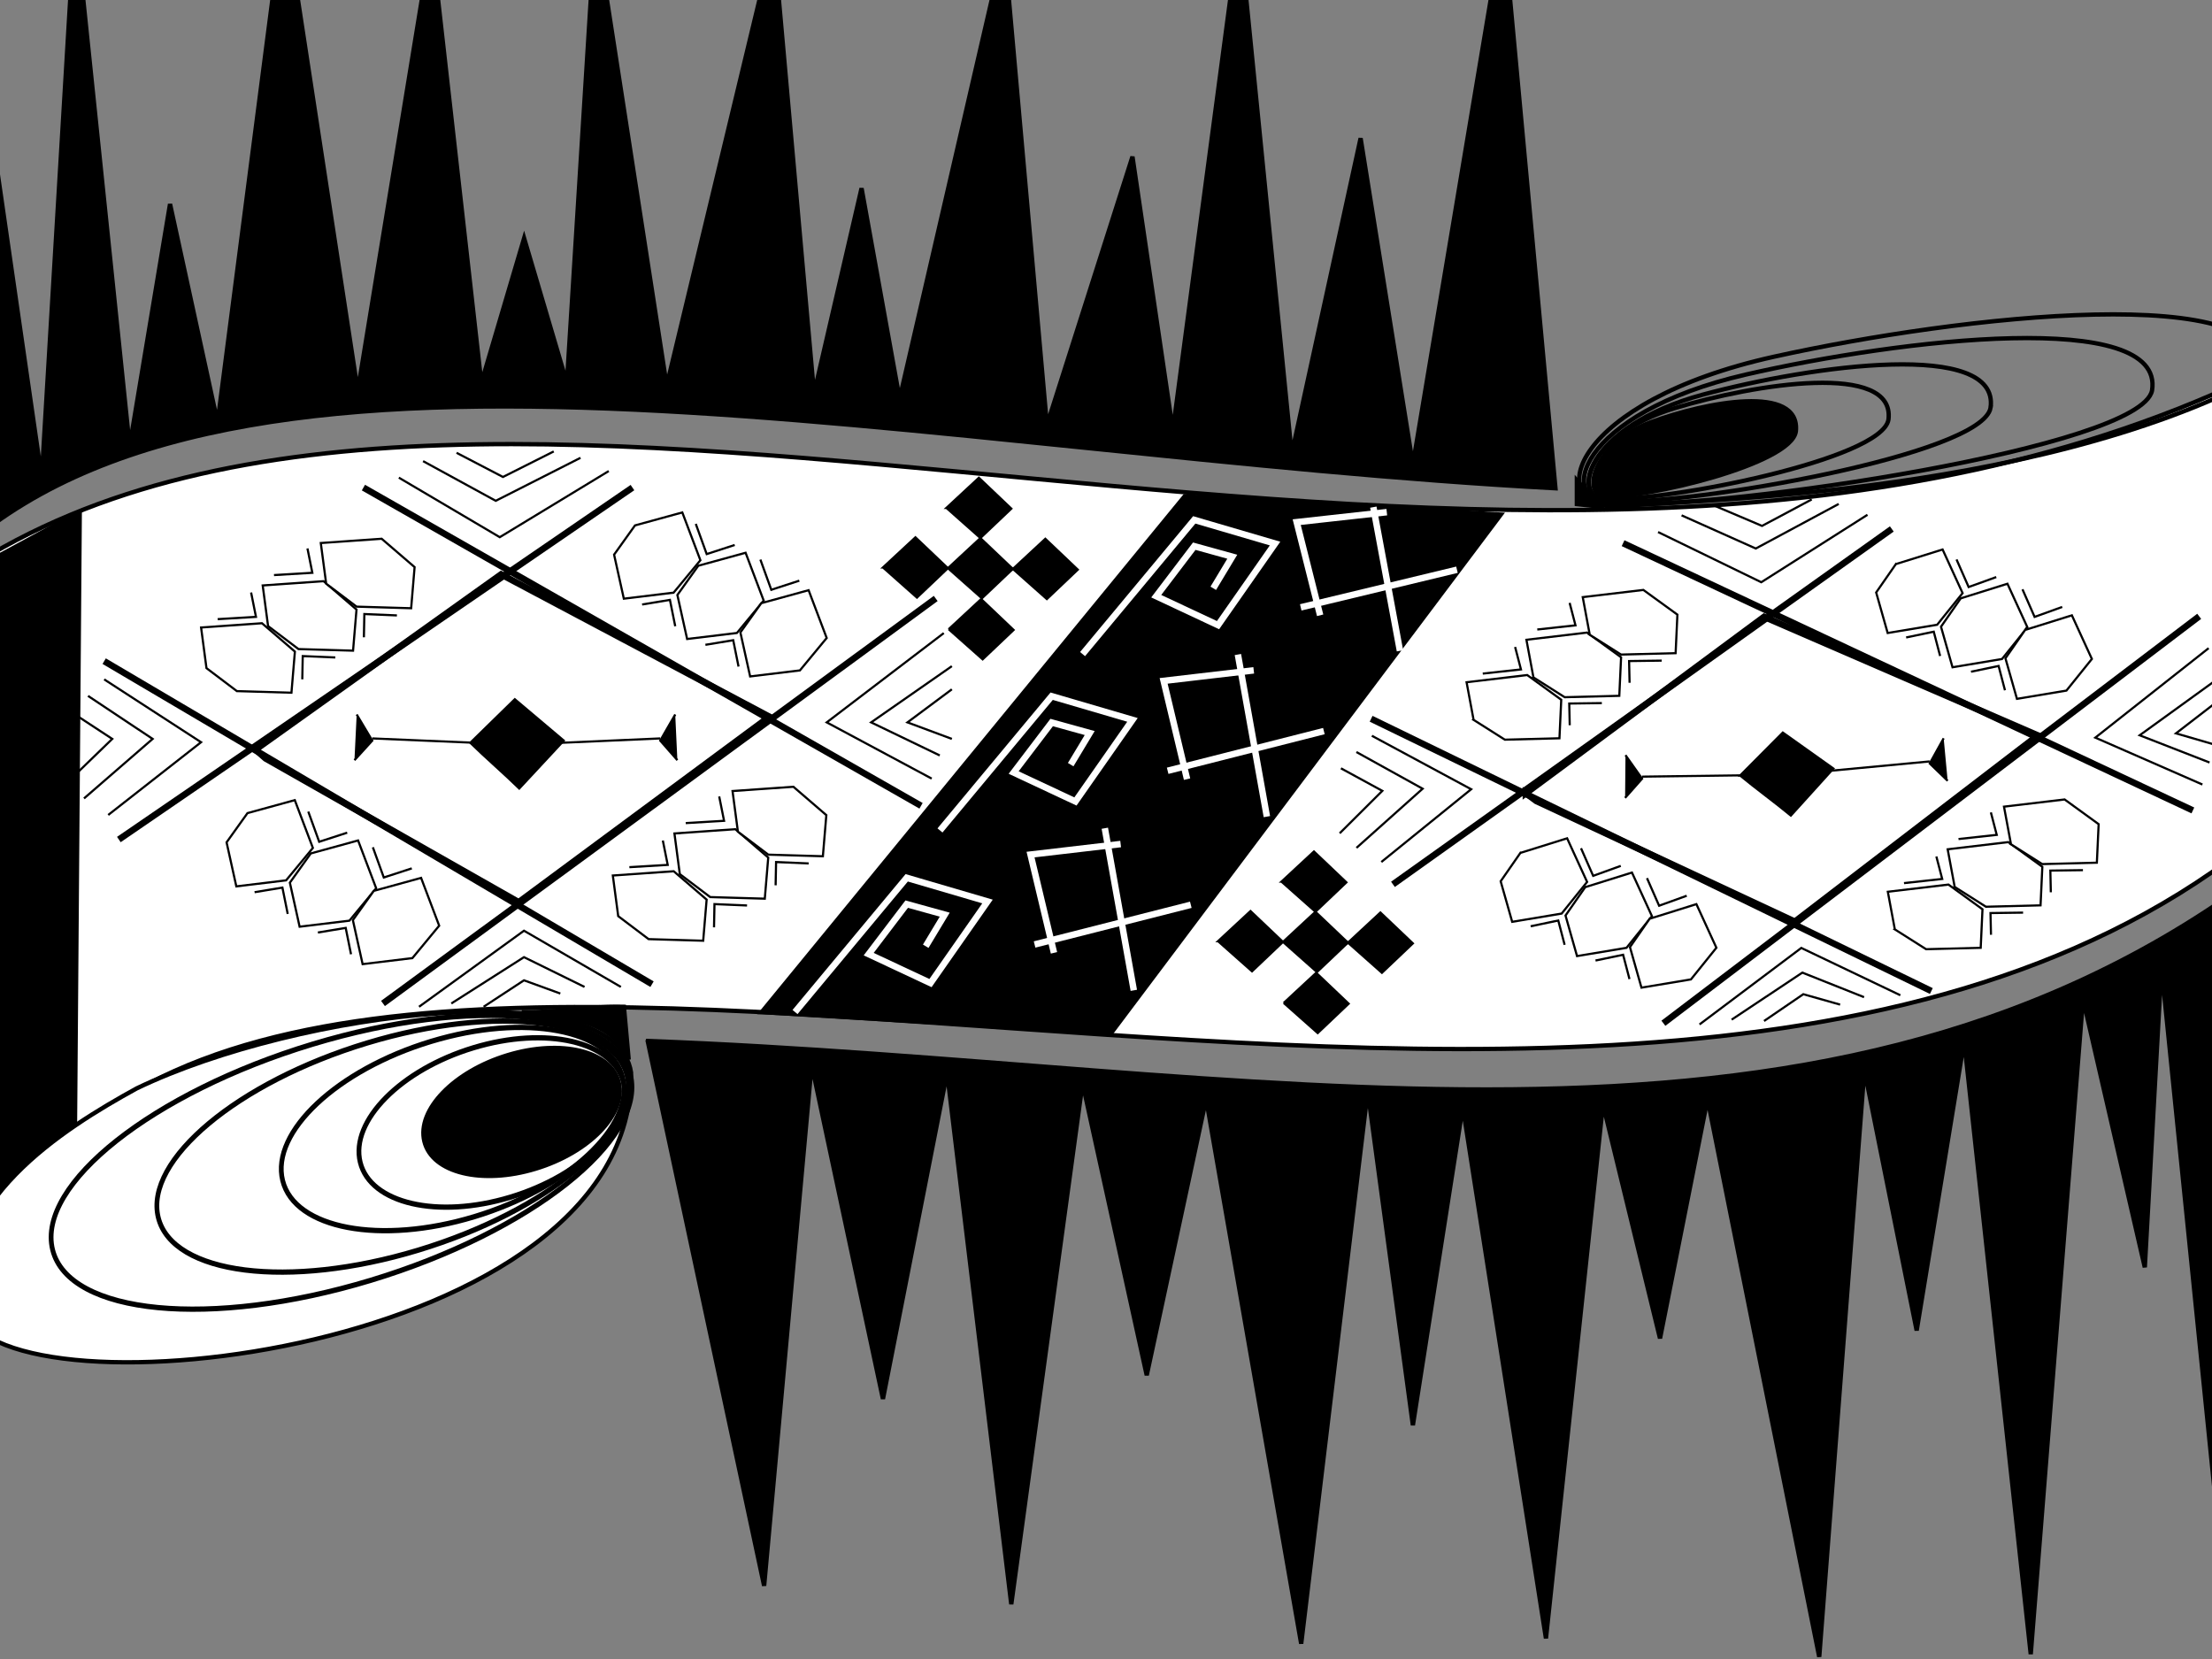 <?xml version="1.0"?><svg width="1024" height="768" xmlns="http://www.w3.org/2000/svg">
 <rect width="100%" height="100%" fill="#808080" stroke="none"/>
 <!-- Created with SVG-edit - http://svg-edit.googlecode.com/ -->
 <g>
  <title>Layer 1</title>
  <g id="svg_658">
   <g id="svg_625">
    <path id="svg_1" d="m1049,171.215c-1.712,60.106 -8.56,161.638 -10.272,221.744c-307.027,237.583 -968.448,-95.033 -1054.621,214.434l0,-343.581c243.681,-159.201 720.201,77.57 1064.893,-92.596z" stroke-width="2" stroke="#000000" fill="#ffffff"/>
    <path id="svg_77" d="m-14.793,265.03l51.705,-28.023l-2.2,283.881c-27.869,35.739 -38.137,39.8 -50.604,84.068l1.1,-339.926z" stroke-width="2" stroke="#000000" fill="#000000"/>
    <path id="svg_326" d="m1047.9,172.434l-12.101,7.31l-7.701,218.089l12.101,-6.092l7.701,-219.307z" stroke-width="2" stroke="#000000" fill="#000000"/>
    <g id="svg_517">
     <path id="svg_84" d="m211.359,209.618l21.478,11.186l23.509,-11.82" stroke="#000000" fill="none"/>
     <g id="svg_516">
      <g id="svg_76">
       <path id="svg_71" d="m118.297,347.014l113.677,-81.123l124.21,65.909l-116.068,85.86l-117.162,-66.547l-4.656,-4.099z" stroke-width="3" stroke="#000000" fill="#ffffff"/>
       <path id="svg_72" d="m48.229,306.066l253.61,149.537" stroke-width="3" stroke="#000000" fill="#ffffff"/>
       <path id="svg_73" d="m55.022,388.646l237.759,-162.929" stroke-width="3" stroke="#000000" fill="#ffffff"/>
       <path id="svg_74" d="m168.241,225.718l258.138,147.305" stroke-width="3" stroke="#000000" fill="#ffffff"/>
       <path id="svg_75" d="m177.298,464.531l255.874,-187.48" stroke-width="3" stroke="#000000" fill="#ffffff"/>
      </g>
      <path id="svg_79" d="m184.641,221.125l46.716,27.555l50.454,-30.617" stroke="#000000" fill="none"/>
      <path id="svg_80" d="m193.984,466.062l48.585,-35.21l44.848,26.024" stroke="#000000" fill="none"/>
      <path id="svg_81" d="m48.229,314.507l44.848,29.086l-42.979,33.679" stroke="#000000" fill="none"/>
      <path id="svg_82" d="m436.909,293.075l-54.191,41.333l48.585,26.025" stroke="#000000" fill="none"/>
      <path id="svg_83" d="m195.853,213.471l33.636,18.37l39.242,-19.901" stroke="#000000" fill="none"/>
      <path id="svg_85" d="m40.754,322.161l29.899,19.901l-31.767,27.555" stroke="#000000" fill="none"/>
      <path id="svg_86" d="m33.28,329.816l18.687,12.247l-20.555,19.901" stroke="#000000" fill="none"/>
      <path id="svg_87" d="m440.647,308.384l-37.373,26.025l31.767,15.309" stroke="#000000" fill="none"/>
      <path id="svg_88" d="m440.647,319.1l-20.555,15.309l20.555,7.654" stroke="#000000" fill="none"/>
      <path id="svg_89" d="m208.933,464.531l33.636,-21.432l28.03,13.778" stroke="#000000" fill="none"/>
      <path id="svg_90" d="m223.883,466.062l18.687,-12.247l16.818,6.123" stroke="#000000" fill="none"/>
      <g id="svg_98">
       <path id="svg_93" d="m217.697,343.855l20.62,-20.162l22.682,19.154l-20.62,22.179c-6.873,-6.721 -15.808,-14.45 -22.682,-21.171z" stroke="#000000" fill="#000000"/>
       <g id="svg_94">
        <path id="svg_91" d="m165.116,330.749l7.217,12.098l-8.248,9.073" stroke="#000000" fill="#000000"/>
        <path id="svg_92" d="m172.333,341.839l47.425,2.016" stroke="#000000" fill="#000000"/>
       </g>
       <g id="svg_95">
        <path id="svg_96" d="m312.585,330.749l-6.95,12.098l7.942,9.073" stroke="#000000" fill="#000000"/>
        <path id="svg_97" d="m305.636,341.839l-45.669,2.016" stroke="#000000" fill="#000000"/>
       </g>
      </g>
      <g id="svg_108">
       <path id="svg_78" d="m306.845,389.101l2.257,11.278l-17.749,1.06" stroke="#000000" fill="none"/>
       <g id="svg_104">
        <path id="svg_101" d="m286.187,424.11l14.068,10.638l25.272,0.741l1.594,-19.037l-15.243,-13.126l-28.18,1.975l2.489,18.809z" stroke="#000000" fill="#ffffff"/>
        <path id="svg_102" d="m314.707,404.647l14.068,10.638l25.272,0.741l1.594,-19.037l-15.243,-13.126l-28.18,1.975l2.489,18.809z" stroke="#000000" fill="#ffffff"/>
        <path id="svg_103" d="m341.599,385.005l14.068,10.638l25.272,0.741l1.594,-19.037l-15.243,-13.126l-28.18,1.975l2.489,18.809z" stroke="#000000" fill="#ffffff"/>
       </g>
       <path id="svg_105" d="m332.936,368.698l2.257,11.278l-17.749,1.06" stroke="#000000" fill="none"/>
       <path id="svg_106" d="m330.541,429.297l0.209,-10.762l15.078,0.637" stroke="#000000" fill="#ffffff"/>
       <path id="svg_107" d="m359.061,409.833l0.209,-10.762l15.078,0.637" stroke="#000000" fill="#ffffff"/>
      </g>
      <g id="svg_109">
       <path id="svg_110" d="m116.242,274.288l2.257,11.278l-17.749,1.06" stroke="#000000" fill="none"/>
       <g id="svg_111">
        <path id="svg_112" d="m95.583,309.296l14.068,10.638l25.272,0.741l1.594,-19.037l-15.243,-13.126l-28.18,1.975l2.489,18.809z" stroke="#000000" fill="#ffffff"/>
        <path id="svg_113" d="m124.103,289.833l14.068,10.638l25.272,0.741l1.594,-19.037l-15.243,-13.126l-28.18,1.975l2.489,18.809z" stroke="#000000" fill="#ffffff"/>
        <path id="svg_114" d="m150.995,270.192l14.068,10.638l25.272,0.741l1.594,-19.037l-15.243,-13.126l-28.18,1.975l2.489,18.809z" stroke="#000000" fill="#ffffff"/>
       </g>
       <path id="svg_115" d="m142.332,253.885l2.257,11.278l-17.749,1.06" stroke="#000000" fill="none"/>
       <path id="svg_116" d="m139.938,314.483l0.209,-10.762l15.078,0.637" stroke="#000000" fill="#ffffff"/>
       <path id="svg_117" d="m168.458,295.019l0.209,-10.762l15.078,0.637" stroke="#000000" fill="#ffffff"/>
      </g>
      <g id="svg_118">
       <path id="svg_119" d="m340.12,252.287l-12.967,4.215l-5.055,-13.979" stroke="#000000" fill="none"/>
       <g id="svg_120">
        <path id="svg_121" d="m293.96,243.231l-9.681,13.531l4.514,20.384l23.042,-2.79l12.397,-15.003l-8.373,-22.131l-21.898,6.009z" stroke="#000000" fill="#ffffff"/>
        <path id="svg_122" d="m323.261,261.899l-9.681,13.531l4.514,20.384l23.042,-2.79l12.397,-15.003l-8.373,-22.131l-21.898,6.009z" stroke="#000000" fill="#ffffff"/>
        <path id="svg_123" d="m352.427,279.226l-9.681,13.531l4.514,20.384l23.042,-2.79l12.397,-15.003l-8.373,-22.131l-21.898,6.009z" stroke="#000000" fill="#ffffff"/>
       </g>
       <path id="svg_124" d="m370.023,268.81l-12.967,4.215l-5.055,-13.979" stroke="#000000" fill="none"/>
       <path id="svg_125" d="m297.248,279.836l12.879,-2.131l2.46,12.203" stroke="#000000" fill="#ffffff"/>
       <path id="svg_126" d="m326.55,298.504l12.879,-2.131l2.46,12.203" stroke="#000000" fill="#ffffff"/>
      </g>
      <g id="svg_127">
       <path id="svg_128" d="m160.729,385.471l-12.967,4.215l-5.055,-13.979" stroke="#000000" fill="none"/>
       <g id="svg_129">
        <path id="svg_130" d="m114.569,376.415l-9.681,13.531l4.514,20.384l23.042,-2.791l12.397,-15.003l-8.373,-22.131l-21.898,6.009z" stroke="#000000" fill="#ffffff"/>
        <path id="svg_131" d="m143.87,395.083l-9.681,13.531l4.514,20.384l23.042,-2.79l12.397,-15.003l-8.373,-22.131l-21.898,6.009z" stroke="#000000" fill="#ffffff"/>
        <path id="svg_132" d="m173.036,412.41l-9.681,13.531l4.514,20.384l23.042,-2.79l12.397,-15.003l-8.373,-22.131l-21.898,6.009z" stroke="#000000" fill="#ffffff"/>
       </g>
       <path id="svg_133" d="m190.632,401.995l-12.967,4.215l-5.055,-13.979" stroke="#000000" fill="none"/>
       <path id="svg_134" d="m117.858,413.021l12.879,-2.131l2.46,12.203" stroke="#000000" fill="#ffffff"/>
       <path id="svg_135" d="m147.159,431.689l12.879,-2.131l2.46,12.203" stroke="#000000" fill="#ffffff"/>
      </g>
     </g>
    </g>
    <g id="svg_518">
     <path id="svg_519" d="m793.794,234.158l21.904,9.297l23.007,-12.266" stroke="#000000" fill="none"/>
     <g id="svg_520">
      <g id="svg_521">
       <path id="svg_522" d="m706.37,367.216l110.281,-81.668l126.721,54.898l-112.479,86.212l-119.708,-55.866l-4.816,-3.577z" stroke-width="3" stroke="#000000" fill="#ffffff"/>
       <path id="svg_523" d="m634.733,332.733l259.341,126.046" stroke-width="3" stroke="#000000" fill="#ffffff"/>
       <path id="svg_524" d="m644.843,409.389l230.929,-164.523" stroke-width="3" stroke="#000000" fill="#ffffff"/>
       <path id="svg_525" d="m751.373,251.453l263.774,123.725" stroke-width="3" stroke="#000000" fill="#ffffff"/>
       <path id="svg_526" d="m770.035,473.692l248.035,-188.377" stroke-width="3" stroke="#000000" fill="#ffffff"/>
      </g>
      <path id="svg_527" d="m767.57,246.302l47.772,23.228l49.164,-31.222" stroke="#000000" fill="none"/>
      <path id="svg_528" d="m786.763,474.238l47.112,-35.406l45.844,21.899" stroke="#000000" fill="none"/>
      <path id="svg_529" d="m635.073,340.606l45.968,24.754l-41.574,33.682" stroke="#000000" fill="none"/>
      <path id="svg_530" d="m1022.447,300.061l-52.465,41.414l49.577,21.701" stroke="#000000" fill="none"/>
      <path id="svg_531" d="m778.461,238.571l34.337,15.353l38.396,-20.635" stroke="#000000" fill="none"/>
      <path id="svg_532" d="m627.915,348.139l30.666,16.979l-30.622,27.378" stroke="#000000" fill="none"/>
      <path id="svg_533" d="m620.757,355.673l19.158,10.433l-19.731,19.647" stroke="#000000" fill="none"/>
      <path id="svg_534" d="m1026.797,314.141l-36.283,26.247l32.347,12.597" stroke="#000000" fill="none"/>
      <path id="svg_535" d="m1027.228,324.134l-19.916,15.364l20.84,6.051" stroke="#000000" fill="none"/>
      <path id="svg_536" d="m801.634,472.019l32.735,-21.766l28.553,11.367" stroke="#000000" fill="none"/>
      <path id="svg_537" d="m816.628,472.656l18.172,-12.41l17.045,4.821" stroke="#000000" fill="none"/>
      <g id="svg_538">
       <path id="svg_539" d="m805.529,359.013l19.784,-19.894l23.427,16.664l-19.703,21.775c-7.136,-5.904 -16.372,-12.64 -23.508,-18.544z" stroke="#000000" fill="#000000"/>
       <g id="svg_540">
        <path id="svg_541" d="m752.481,349.571l7.696,10.901l-7.873,8.898" stroke="#000000" fill="#000000"/>
        <path id="svg_542" d="m760.136,359.531l47.452,-0.628" stroke="#000000" fill="#000000"/>
       </g>
       <g id="svg_543">
        <path id="svg_544" d="m899.782,341.772l-6.455,11.65l8.299,8.042" stroke="#000000" fill="#000000"/>
        <path id="svg_545" d="m893.286,352.481l-45.535,4.296" stroke="#000000" fill="#000000"/>
       </g>
      </g>
      <g id="svg_546">
       <path id="svg_547" d="m896.397,396.495l2.708,10.398l-17.686,1.927" stroke="#000000" fill="none"/>
       <g id="svg_548">
        <path id="svg_549" d="m877.172,430.237l14.48,9.177l25.273,-0.646l0.826,-17.838l-15.754,-11.435l-28.068,3.332l3.244,17.41z" stroke="#000000" fill="#ffffff"/>
        <path id="svg_550" d="m904.876,410.577l14.48,9.177l25.273,-0.646l0.825,-17.838l-15.754,-11.435l-28.068,3.332l3.244,17.41z" stroke="#000000" fill="#ffffff"/>
        <path id="svg_551" d="m930.946,390.837l14.48,9.177l25.273,-0.646l0.826,-17.838l-15.754,-11.435l-28.068,3.332l3.244,17.41z" stroke="#000000" fill="#ffffff"/>
       </g>
       <path id="svg_552" d="m921.637,376.087l2.708,10.398l-17.686,1.927" stroke="#000000" fill="none"/>
       <path id="svg_553" d="m921.685,432.728l-0.224,-10.048l15.086,-0.203" stroke="#000000" fill="#ffffff"/>
       <path id="svg_554" d="m949.388,413.068l-0.224,-10.048l15.086,-0.203" stroke="#000000" fill="#ffffff"/>
      </g>
      <g id="svg_555">
       <path id="svg_556" d="m701.389,299.5l2.708,10.398l-17.686,1.927" stroke="#000000" fill="none"/>
       <g id="svg_557">
        <path id="svg_558" d="m682.164,333.242l14.48,9.177l25.273,-0.646l0.825,-17.838l-15.754,-11.435l-28.068,3.332l3.244,17.41z" stroke="#000000" fill="#ffffff"/>
        <path id="svg_559" d="m709.867,313.582l14.48,9.177l25.273,-0.646l0.825,-17.838l-15.754,-11.435l-28.068,3.332l3.244,17.41z" stroke="#000000" fill="#ffffff"/>
        <path id="svg_560" d="m735.938,293.842l14.48,9.177l25.273,-0.646l0.825,-17.838l-15.754,-11.435l-28.068,3.332l3.244,17.41z" stroke="#000000" fill="#ffffff"/>
       </g>
       <path id="svg_561" d="m726.629,279.092l2.708,10.398l-17.686,1.927" stroke="#000000" fill="none"/>
       <path id="svg_562" d="m726.676,335.733l-0.224,-10.048l15.086,-0.203" stroke="#000000" fill="#ffffff"/>
       <path id="svg_563" d="m754.38,316.073l-0.224,-10.048l15.086,-0.203" stroke="#000000" fill="#ffffff"/>
      </g>
      <g id="svg_564">
       <path id="svg_565" d="m924.126,267.141l-12.782,4.616l-5.612,-12.769" stroke="#000000" fill="none"/>
       <g id="svg_566">
        <path id="svg_567" d="m877.654,261.136l-9.125,13.131l5.33,18.772l22.903,-3.821l11.779,-14.647l-9.255,-20.197l-21.631,6.763z" stroke="#000000" fill="#ffffff"/>
        <path id="svg_568" d="m907.673,276.997l-9.125,13.131l5.33,18.771l22.903,-3.821l11.779,-14.647l-9.255,-20.197l-21.631,6.763z" stroke="#000000" fill="#ffffff"/>
        <path id="svg_569" d="m937.504,291.614l-9.126,13.131l5.33,18.772l22.903,-3.821l11.779,-14.647l-9.255,-20.197l-21.631,6.763z" stroke="#000000" fill="#ffffff"/>
       </g>
       <path id="svg_570" d="m954.66,280.969l-12.782,4.616l-5.612,-12.769" stroke="#000000" fill="none"/>
       <path id="svg_571" d="m882.412,295.101l12.778,-2.669l2.949,11.251" stroke="#000000" fill="#ffffff"/>
       <path id="svg_572" d="m912.432,310.961l12.778,-2.669l2.949,11.251" stroke="#000000" fill="#ffffff"/>
      </g>
      <g id="svg_573">
       <path id="svg_574" d="m750.302,400.837l-12.782,4.616l-5.612,-12.769" stroke="#000000" fill="none"/>
       <g id="svg_575">
        <path id="svg_576" d="m703.83,394.833l-9.125,13.131l5.33,18.771l22.903,-3.821l11.779,-14.647l-9.255,-20.197l-21.631,6.763z" stroke="#000000" fill="#ffffff"/>
        <path id="svg_577" d="m733.849,410.693l-9.125,13.131l5.33,18.772l22.903,-3.821l11.779,-14.647l-9.255,-20.197l-21.631,6.763z" stroke="#000000" fill="#ffffff"/>
        <path id="svg_578" d="m763.68,425.31l-9.125,13.131l5.33,18.772l22.903,-3.821l11.779,-14.647l-9.255,-20.197l-21.631,6.763z" stroke="#000000" fill="#ffffff"/>
       </g>
       <path id="svg_579" d="m780.836,414.666l-12.782,4.616l-5.612,-12.769" stroke="#000000" fill="none"/>
       <path id="svg_580" d="m708.588,428.797l12.778,-2.668l2.949,11.251" stroke="#000000" fill="#ffffff"/>
       <path id="svg_581" d="m738.608,444.658l12.778,-2.669l2.949,11.251" stroke="#000000" fill="#ffffff"/>
      </g>
     </g>
    </g>
    <path id="svg_582" d="m352.639,468.499l195.817,-238.801l146.313,8.529l-180.416,240.02l-161.714,-9.747z" stroke-width="2" stroke="#000000" fill="#000000"/>
    <g id="svg_586">
     <path id="svg_583" d="m487.92,441.101l-10.848,-45.491l41.708,-4.875" stroke-width="3" stroke="#ffffff" fill="none"/>
     <path id="svg_584" d="m478.939,437.228l72.322,-18.377" stroke-width="3" stroke="#ffffff" fill="none"/>
     <path id="svg_585" d="m511.451,383.414l13.423,75.04" stroke-width="3" stroke="#ffffff" fill="none"/>
    </g>
    <path id="svg_613" d="m368.04,468.499l51.705,-62.137l37.403,10.965l-26.402,37.77l-28.603,-13.402l17.602,-23.149l17.602,4.874l-8.801,14.62" stroke-width="3" stroke="#ffffff" fill="none"/>
    <path id="svg_614" d="m435.146,384.431l51.705,-62.137l37.403,10.965l-26.402,37.77l-28.603,-13.402l17.602,-23.149l17.602,4.874l-8.801,14.62" stroke-width="3" stroke="#ffffff" fill="none"/>
    <path id="svg_615" d="m501.152,302.8l51.705,-62.137l37.403,10.965l-26.402,37.77l-28.603,-13.402l17.602,-23.149l17.602,4.874l-8.801,14.62" stroke-width="3" stroke="#ffffff" fill="none"/>
    <g id="svg_616">
     <path id="svg_617" d="m549.526,360.688l-10.848,-45.491l41.708,-4.875" stroke-width="3" stroke="#ffffff" fill="#000000"/>
     <path id="svg_618" d="m540.544,356.816l72.322,-18.377" stroke-width="3" stroke="#ffffff" fill="#000000"/>
     <path id="svg_619" d="m573.056,303.001l13.423,75.04" stroke-width="3" stroke="#ffffff" fill="#000000"/>
    </g>
    <g id="svg_624">
     <path id="svg_621" d="m611.132,284.835l-10.848,-43.122l41.708,-4.621" stroke-width="3" stroke="#ffffff" fill="none"/>
     <path id="svg_622" d="m602.151,281.165l72.322,-17.42" stroke-width="3" stroke="#ffffff" fill="none"/>
     <path id="svg_623" d="m635.76,234.771l12.323,66.511" stroke-width="3" stroke="#ffffff" fill="none"/>
    </g>
   </g>
   <path id="svg_626" d="m-15.893,607.393c17.968,51.172 309.86,19.494 308.027,-110.872c-6.967,-46.704 -153.647,-28.835 -228.82,7.31c-34.103,18.682 -89.108,53.202 -79.207,103.562z" stroke-width="2" stroke="#000000" fill="#ffffff"/>
   <path id="svg_627" d="m1047.9,173.652c7.338,-44.268 -140.446,-27.617 -226.62,-8.529c-93.508,20.712 -107.809,69.447 -72.606,69.447c22.368,-3.249 189.95,-2.842 299.226,-60.919z" stroke-width="2" stroke="#000000" fill="none"/>
   <path id="svg_630" d="m291.034,490.429l-2.2,-24.367c-17.602,-0.406 -29.703,2.843 -47.304,2.437c21.635,2.437 42.17,3.655 49.504,21.931z" stroke-width="2" stroke="#000000" fill="#000000"/>
   <path id="svg_632" d="m729.972,222.387l0,10.965l11.001,1.218l-11.001,-12.184z" stroke-width="2" stroke="#000000" fill="#000000"/>
   <ellipse transform="matrix(1.061, -0.321, 0.29, 1.175, -106.726, 99.294)" ry="46.511" rx="126.069" id="svg_634" cy="410.921" cx="137.29" stroke-width="2" stroke="#000000" fill="none"/>
   <ellipse id="svg_635" transform="matrix(1.061, -0.321, 0.29, 1.175, -104.161, 105.942)" ry="40.81" rx="102.256" cy="404.956" cx="158.799" stroke-width="2" stroke="#000000" fill="none"/>
   <ellipse id="svg_636" transform="matrix(1.061, -0.321, 0.29, 1.175, -101.247, 113.768)" ry="34.529" rx="74.193" cy="398.291" cx="184.074" stroke-width="2" stroke="#000000" fill="none"/>
   <ellipse id="svg_637" transform="matrix(1.061, -0.321, 0.29, 1.175, -99.881, 118.956)" ry="29.436" rx="57.443" cy="395.791" cx="200.574" stroke-width="2" stroke="#000000" fill="none"/>
   <ellipse id="svg_638" transform="matrix(1.061, -0.321, 0.29, 1.175, -98.236, 122.797)" ry="22.195" rx="42.317" cy="391.791" cx="213.073" stroke-width="2" stroke="#000000" fill="#000000"/>
   <path id="svg_640" d="m996.24,180.77c6.09,-38.21 -116.572,-23.837 -188.097,-7.362c-77.613,17.878 -89.483,59.944 -60.264,59.944c52.669,2.069 243.194,-26.072 248.361,-52.583z" stroke-width="2" stroke="#000000" fill="none"/>
   <path id="svg_641" d="m921.497,188.727c4.309,-31.556 -82.465,-19.686 -133.063,-6.08c-54.905,14.765 -63.302,49.506 -42.632,49.506c37.259,1.709 172.04,-21.532 175.696,-43.426z" stroke-width="2" stroke="#000000" fill="none"/>
   <path id="svg_642" d="m874.232,194.182c3.214,-26.717 -61.514,-16.667 -99.258,-5.147c-40.956,12.5 -47.22,41.913 -31.801,41.913c27.793,1.447 128.333,-18.23 131.059,-36.766z" stroke-width="2" stroke="#000000" fill="none"/>
   <path id="svg_643" d="m831.365,199.637c2.17,-21.878 -41.537,-13.648 -67.024,-4.215c-27.655,10.236 -31.885,34.322 -21.474,34.322c18.767,1.185 86.656,-14.928 88.497,-30.107z" stroke-width="2" stroke="#000000" fill="#000000"/>
   <g id="svg_644">
    <path id="svg_645" d="m593.927,436.041l15.035,-13.955l15.035,14.295l-14.335,13.614l-15.734,-13.955z" stroke="#000000" fill="#000000"/>
    <path id="svg_646" d="m594.276,464.291l15.035,-13.955l15.035,14.295l-14.335,13.614l-15.734,-13.955z" stroke="#000000" fill="#000000"/>
    <path id="svg_647" d="m623.996,436.382l15.034,-13.955l15.035,14.295l-14.335,13.614l-15.734,-13.955z" stroke="#000000" fill="#000000"/>
    <path id="svg_648" d="m563.858,435.701l15.035,-13.954l15.035,14.295l-14.335,13.614l-15.734,-13.955z" stroke="#000000" fill="#000000"/>
    <path id="svg_649" d="m593.228,408.132l15.035,-13.954l15.035,14.295l-14.335,13.614l-15.734,-13.955z" stroke="#000000" fill="#000000"/>
   </g>
   <path id="svg_650" d="m299.834,481.901l53.905,252.203l22.002,-241.238l33.003,154.733l29.703,-151.078l29.703,246.111l33.003,-241.238l29.703,135.239l27.502,-127.929l44.004,252.203l30.803,-255.858l20.902,154.733l23.102,-147.423l38.503,246.111l26.402,-247.33l26.402,108.435l22.002,-110.872l51.705,258.295l20.902,-271.697l24.202,120.619l22.002,-134.021l30.803,283.881l24.202,-303.375l28.603,124.274l7.701,-138.895l30.803,303.375l8.801,-342.363c-202.051,146.611 -458.007,83.662 -740.365,73.102z" stroke-width="2" stroke="#000000" fill="#000000"/>
   <path id="svg_651" d="m-15.893,252.846l-1.1,-282.663l36.303,250.985l15.401,-258.295l25.302,243.675l18.702,-112.09l22.002,101.125l30.803,-237.583l34.103,222.962l34.103,-208.342l23.102,204.687l19.802,-67.011l19.802,67.011l13.201,-211.997l33.003,213.215l49.504,-205.905l18.702,209.56l22.002,-95.033l17.602,97.47l48.404,-209.56l19.802,221.744l39.603,-124.274l18.702,126.711l30.803,-231.491l24.202,242.456l31.903,-146.205l24.202,151.078l41.804,-249.767l24.202,260.732c-290.425,-15.433 -600.653,-90.566 -735.964,26.804z" stroke-width="2" stroke="#000000" fill="#000000"/>
   <g id="svg_652">
    <path id="svg_653" d="m438.813,263.032l15.035,-13.955l15.035,14.295l-14.335,13.614l-15.734,-13.955z" stroke="#000000" fill="#000000"/>
    <path id="svg_654" d="m439.163,291.282l15.035,-13.955l15.035,14.295l-14.335,13.614l-15.734,-13.955z" stroke="#000000" fill="#000000"/>
    <path id="svg_655" d="m468.883,263.373l15.034,-13.955l15.035,14.295l-14.335,13.614l-15.734,-13.955z" stroke="#000000" fill="#000000"/>
    <path id="svg_656" d="m408.744,262.692l15.035,-13.954l15.035,14.295l-14.335,13.614l-15.734,-13.955z" stroke="#000000" fill="#000000"/>
    <path id="svg_657" d="m438.114,235.123l15.035,-13.954l15.035,14.295l-14.335,13.614l-15.734,-13.955z" stroke="#000000" fill="#000000"/>
   </g>
  </g>
 </g>
</svg>